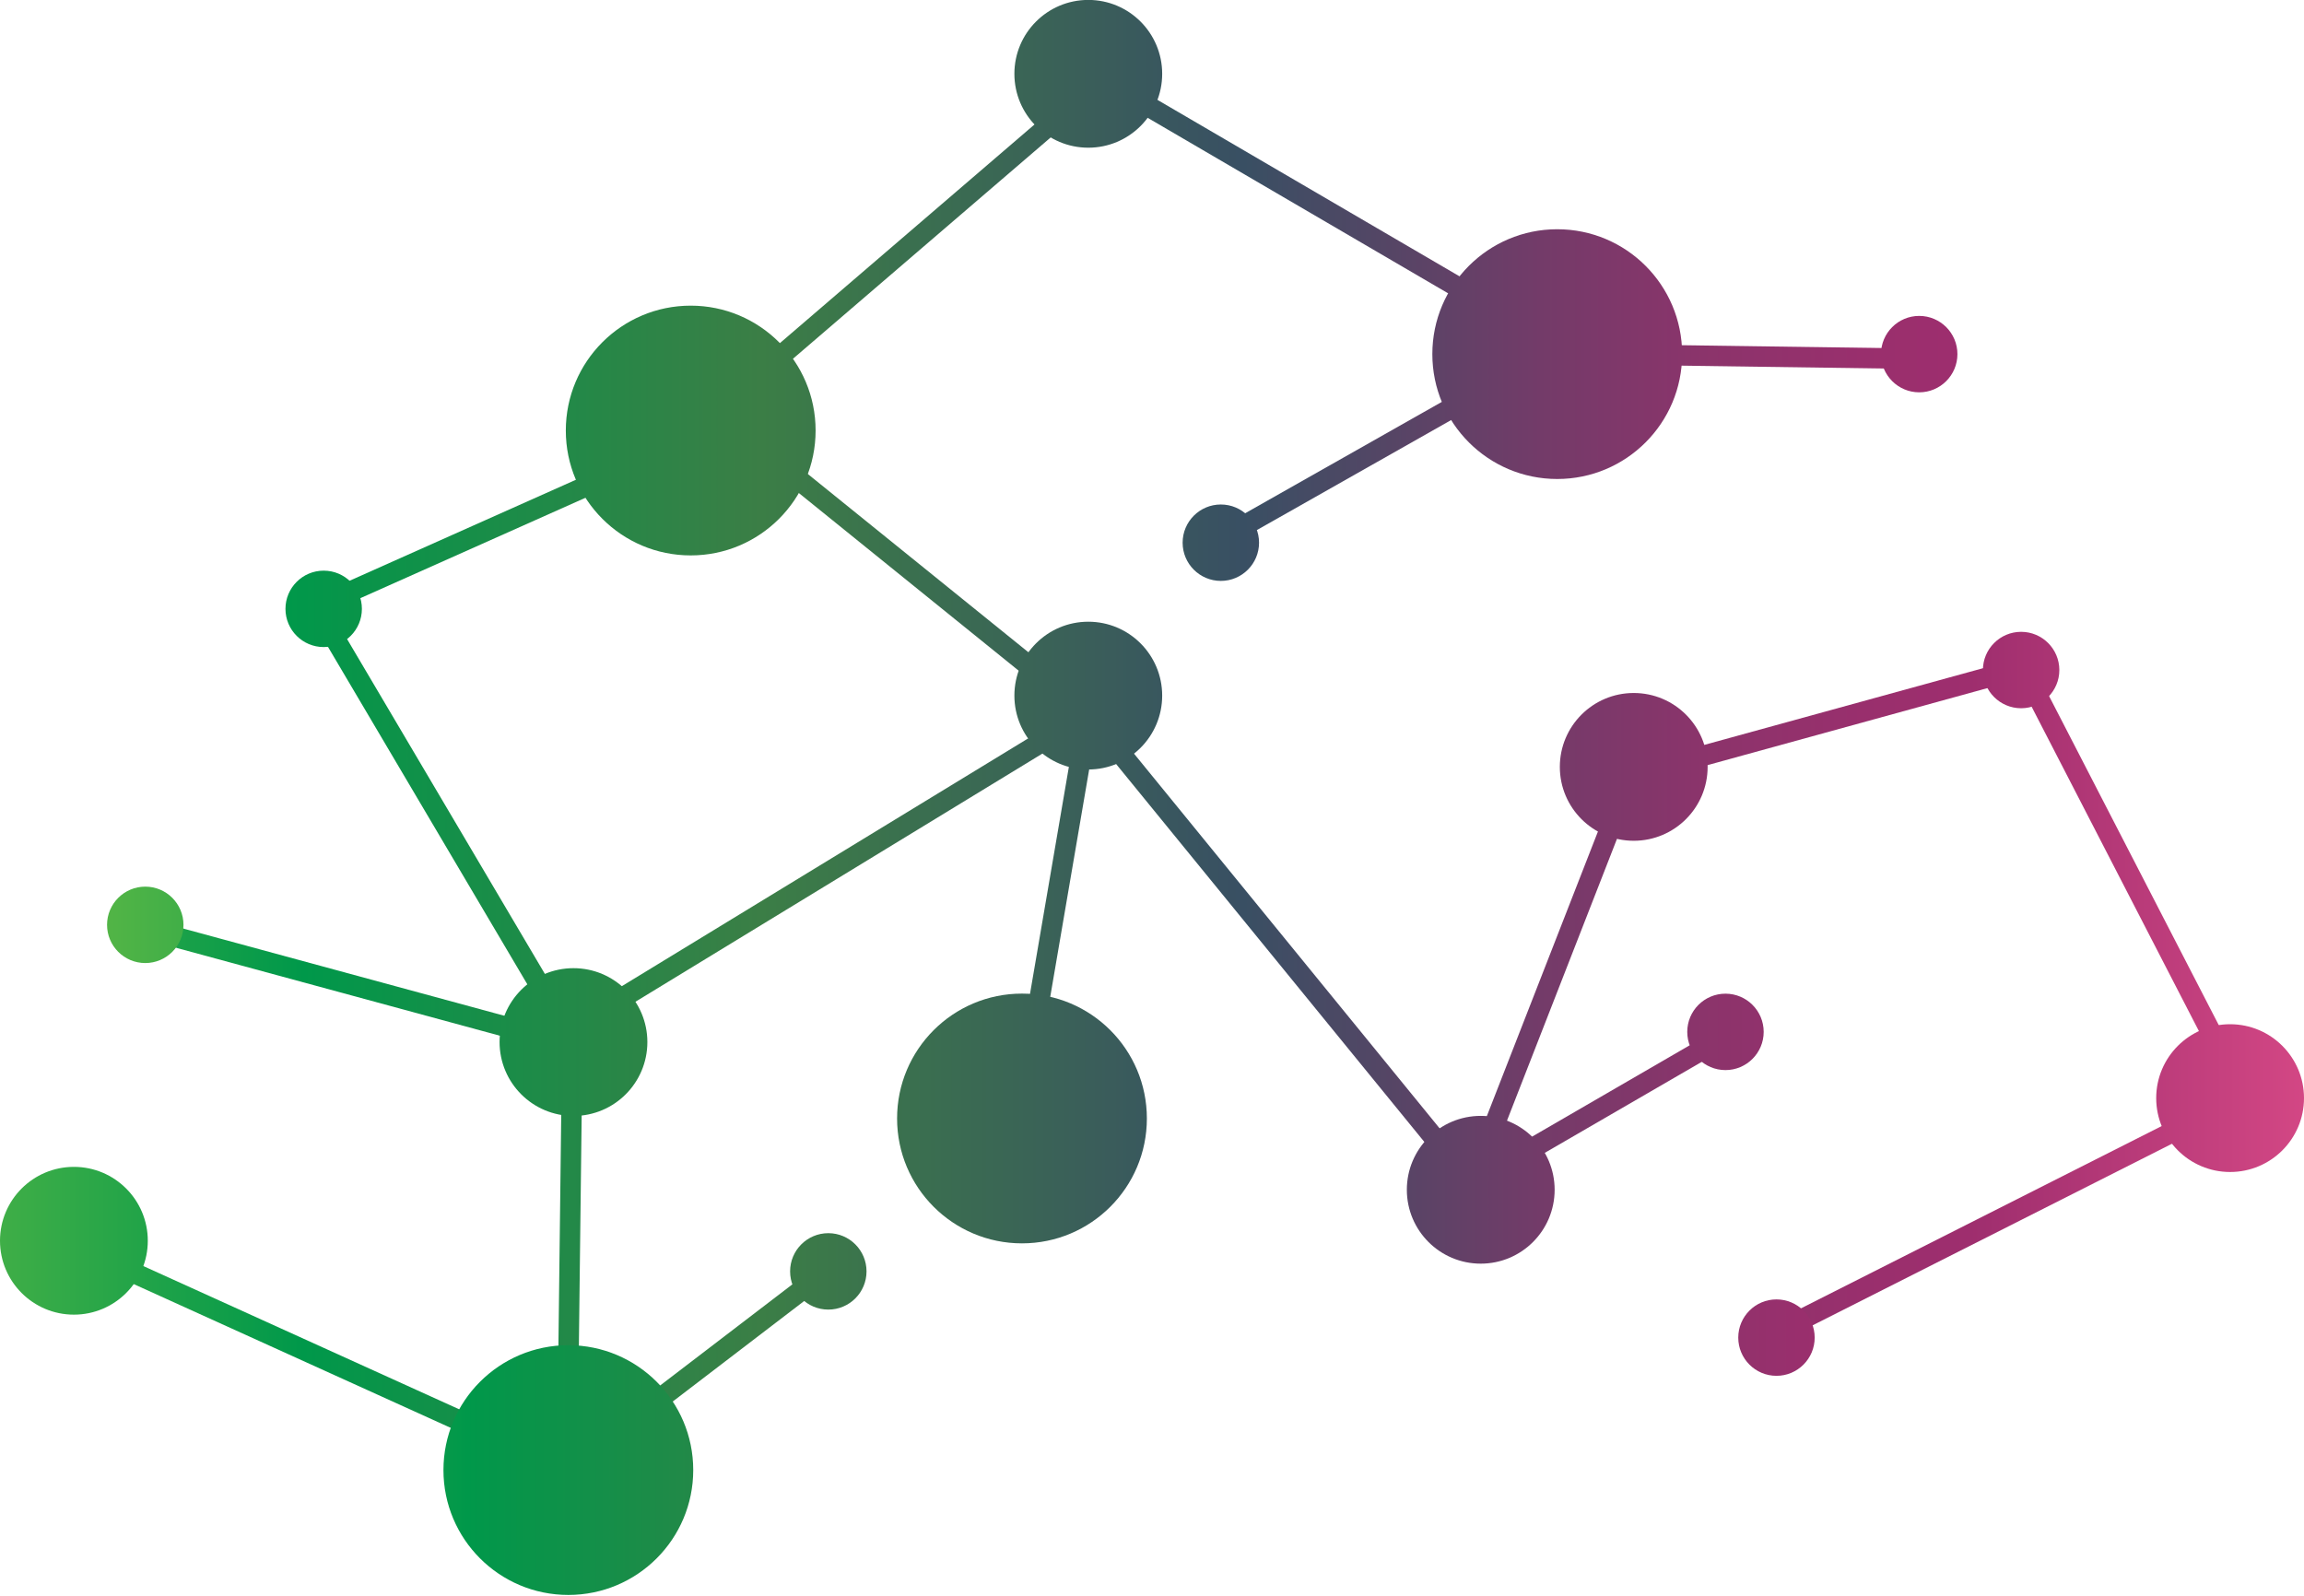 <?xml version="1.0" encoding="UTF-8"?> <svg xmlns="http://www.w3.org/2000/svg" xmlns:xlink="http://www.w3.org/1999/xlink" fill="none" height="485" viewBox="0 0 700 485" width="700"><linearGradient id="a"><stop offset="0" stop-color="#6abd45"></stop><stop offset=".19" stop-color="#00984a"></stop><stop offset=".36" stop-color="#3b7e46"></stop><stop offset=".54" stop-color="#394f63"></stop><stop offset=".59" stop-color="#534665"></stop><stop offset=".65" stop-color="#733b69"></stop><stop offset=".71" stop-color="#8b346b"></stop><stop offset=".77" stop-color="#992f6d"></stop><stop offset=".81" stop-color="#9e2e6e"></stop><stop offset="1" stop-color="#ef5490"></stop></linearGradient><linearGradient id="b" gradientUnits="userSpaceOnUse" x1="-63.03" x2="753.856" xlink:href="#a" y1="217.642" y2="217.642"></linearGradient><linearGradient id="c" gradientUnits="userSpaceOnUse" x1="-63.008" x2="753.856" xlink:href="#a" y1="108.261" y2="108.261"></linearGradient><linearGradient id="d" gradientUnits="userSpaceOnUse" x1="-63.008" x2="753.856" xlink:href="#a" y1="62.481" y2="62.481"></linearGradient><linearGradient id="e" gradientUnits="userSpaceOnUse" x1="-63.03" x2="753.856" xlink:href="#a" y1="265.375" y2="265.375"></linearGradient><linearGradient id="f" gradientUnits="userSpaceOnUse" x1="-63.008" x2="753.878" xlink:href="#a" y1="76.746" y2="76.746"></linearGradient><linearGradient id="g" gradientUnits="userSpaceOnUse" x1="-63.008" x2="753.856" xlink:href="#a" y1="139.381" y2="139.381"></linearGradient><linearGradient id="h" gradientUnits="userSpaceOnUse" x1="-63.052" x2="753.812" xlink:href="#a" y1="288.221" y2="288.221"></linearGradient><linearGradient id="i" gradientUnits="userSpaceOnUse" x1="-63.008" x2="753.856" xlink:href="#a" y1="337.161" y2="337.161"></linearGradient><linearGradient id="j" gradientUnits="userSpaceOnUse" x1="-62.986" x2="753.878" xlink:href="#a" y1="295.99" y2="295.968"></linearGradient><linearGradient id="k" gradientUnits="userSpaceOnUse" x1="-63.052" x2="753.812" xlink:href="#a" y1="369.686" y2="369.686"></linearGradient><linearGradient id="l" gradientUnits="userSpaceOnUse" x1="-63.03" x2="753.834" xlink:href="#a" y1="264.19" y2="264.19"></linearGradient><linearGradient id="m" gradientUnits="userSpaceOnUse" x1="-62.986" x2="753.878" xlink:href="#a" y1="275.843" y2="275.843"></linearGradient><linearGradient id="n" gradientUnits="userSpaceOnUse" x1="-63.008" x2="753.878" xlink:href="#a" y1="171.116" y2="171.116"></linearGradient><linearGradient id="o" gradientUnits="userSpaceOnUse" x1="-75.298" x2="779.885" xlink:href="#a" y1="161.766" y2="161.766"></linearGradient><linearGradient id="p" gradientUnits="userSpaceOnUse" x1="-77.558" x2="788.861" xlink:href="#a" y1="251.768" y2="251.768"></linearGradient><linearGradient id="q" gradientUnits="userSpaceOnUse" x1="-63.008" x2="753.856" xlink:href="#a" y1="299.128" y2="299.128"></linearGradient><linearGradient id="r" gradientUnits="userSpaceOnUse" x1="-63.03" x2="753.856" xlink:href="#a" y1="412.371" y2="412.371"></linearGradient><linearGradient id="s" gradientUnits="userSpaceOnUse" x1="-62.986" x2="753.901" xlink:href="#a" y1="381.383" y2="381.383"></linearGradient><linearGradient id="t" gradientUnits="userSpaceOnUse" x1="-63.052" x2="753.812" xlink:href="#a" y1="416.212" y2="416.212"></linearGradient><linearGradient id="u" gradientUnits="userSpaceOnUse" x1="-63.03" x2="753.834" xlink:href="#a" y1="386.321" y2="386.321"></linearGradient><linearGradient id="v" gradientUnits="userSpaceOnUse" x1="-63.03" x2="753.834" xlink:href="#a" y1="233.026" y2="233.026"></linearGradient><linearGradient id="w" gradientUnits="userSpaceOnUse" x1="-63.03" x2="753.834" xlink:href="#a" y1="377.038" y2="377.038"></linearGradient><linearGradient id="x" gradientUnits="userSpaceOnUse" x1="-63.03" x2="753.834" xlink:href="#a" y1="316.642" y2="316.642"></linearGradient><linearGradient id="y" gradientUnits="userSpaceOnUse" x1="-63.03" x2="753.834" xlink:href="#a" y1="22.451" y2="22.451"></linearGradient><linearGradient id="z" gradientUnits="userSpaceOnUse" x1="-63.029" x2="753.834" xlink:href="#a" y1="333.672" y2="333.672"></linearGradient><linearGradient id="A" gradientUnits="userSpaceOnUse" x1="-63.03" x2="753.834" xlink:href="#a" y1="211.365" y2="211.365"></linearGradient><linearGradient id="B" gradientUnits="userSpaceOnUse" x1="-63.03" x2="753.835" xlink:href="#a" y1="361.544" y2="361.544"></linearGradient><linearGradient id="C" gradientUnits="userSpaceOnUse" x1="-63.03" x2="753.834" xlink:href="#a" y1="107.603" y2="107.603"></linearGradient><linearGradient id="D" gradientUnits="userSpaceOnUse" x1="-63.03" x2="753.834" xlink:href="#a" y1="339.883" y2="339.883"></linearGradient><linearGradient id="E" gradientUnits="userSpaceOnUse" x1="-63.03" x2="753.834" xlink:href="#a" y1="130.844" y2="130.844"></linearGradient><linearGradient id="F" gradientUnits="userSpaceOnUse" x1="9.283" x2="707.55" xlink:href="#a" y1="446.695" y2="446.695"></linearGradient><linearGradient id="G" gradientUnits="userSpaceOnUse" x1="-0" x2="753.834" xlink:href="#a" y1="281.023" y2="281.023"></linearGradient><linearGradient id="H" gradientUnits="userSpaceOnUse" x1="-63.03" x2="753.834" xlink:href="#a" y1="313.547" y2="313.547"></linearGradient><linearGradient id="I" gradientUnits="userSpaceOnUse" x1="9.283" x2="707.55" xlink:href="#a" y1="406.446" y2="406.446"></linearGradient><linearGradient id="J" gradientUnits="userSpaceOnUse" x1="-63.031" x2="753.835" xlink:href="#a" y1="107.603" y2="107.603"></linearGradient><linearGradient id="K" gradientUnits="userSpaceOnUse" x1="-63.029" x2="753.834" xlink:href="#a" y1="203.596" y2="203.596"></linearGradient><linearGradient id="L" gradientUnits="userSpaceOnUse" x1="-63.03" x2="753.834" xlink:href="#a" y1="164.905" y2="164.905"></linearGradient><linearGradient id="M" gradientUnits="userSpaceOnUse" x1="-67.682" x2="749.182" xlink:href="#a" y1="185.008" y2="185.008"></linearGradient><clipPath id="N"><path d="m0 0h700v484.641h-700z"></path></clipPath><g clip-path="url(#N)"><path d="m613.839 199.909-107.098 29.474 1.646 5.969 107.098-29.474-1.646-5.991z" fill="url(#b)"></path><path d="m473.47 104.377-.088 6.211 112.585 1.58.088-6.211z" fill="url(#c)"></path><path d="m332.992 19.445-3.139 5.355 138.13 80.697 3.139-5.355z" fill="url(#d)"></path><path d="m617.394 201.511-5.509 2.831 64.413 124.919 5.509-2.831z" fill="url(#e)"></path><path d="m328.646 25.502-113.835 97.771 4.038 4.696 113.835-97.771z" fill="url(#f)"></path><path d="m456.089 111.904-87.5 49.555 3.05 5.399 87.5-49.555z" fill="url(#g)"></path><path d="m333.014 214.876-4.807 3.929 116.404 142.739 4.806-3.929z" fill="url(#h)"></path><path d="m523.069 311.989-77.602 44.99 3.116 5.355 77.602-44.99-3.116-5.377z" fill="url(#i)"></path><path d="m493.836 231.27-49.664 127.245 5.772 2.261 49.664-127.245z" fill="url(#j)"></path><path d="m676.869 332.004-138.131 69.811 2.809 5.531 138.131-69.811z" fill="url(#k)"></path><path d="m329.019 214.218-155.204 94.655 3.226 5.289 155.204-94.655z" fill="url(#l)"></path><path d="m327.593 216.369-20.191 117.939 6.123 1.054 20.191-117.94z" fill="url(#m)"></path><path d="m219.31 122.921-3.907 4.829 113.287 91.56 3.907-4.829z" fill="url(#n)"></path><path d="m97.771 187.005-2.985-5.443 100.865-45.012 2.985 5.443-100.865 44.99z" fill="url(#o)"></path><path d="m100.492 185.798-5.333 3.16 76.066 128.781 5.333-3.16z" fill="url(#p)"></path><path d="m44.332 279.069-1.624 5.992 125.709 34.148 1.624-5.991z" fill="url(#q)"></path><path d="m23.066 375.414-2.568 5.64 150.53 68.275 2.567-5.64z" fill="url(#r)"></path><path d="m170.786 316.159-1.58 130.339 6.211.088 1.58-130.339-6.211-.066z" fill="url(#s)"></path><path d="m249.595 383.49-79.138 60.528 3.775 4.916 79.138-60.528z" fill="url(#t)"></path><path d="m251.658 397.931c6.409 0 11.61-5.202 11.61-11.61s-5.201-11.609-11.61-11.609c-6.408 0-11.609 5.201-11.609 11.609s5.201 11.61 11.609 11.61z" fill="url(#u)"></path><path d="m496.36 255.477c12.4 0 22.451-10.051 22.451-22.451s-10.051-22.451-22.451-22.451-22.451 10.051-22.451 22.451 10.051 22.451 22.451 22.451z" fill="url(#v)"></path><path d="m22.451 399.467c12.4 0 22.451-10.051 22.451-22.451s-10.051-22.451-22.451-22.451-22.451 10.051-22.451 22.451 10.051 22.451 22.451 22.451z" fill="url(#w)"></path><path d="m174.232 339.093c12.4 0 22.451-10.052 22.451-22.451 0-12.4-10.051-22.452-22.451-22.452s-22.451 10.052-22.451 22.452c0 12.399 10.051 22.451 22.451 22.451z" fill="url(#x)"></path><path d="m330.643 44.88c12.4 0 22.451-10.051 22.451-22.451s-10.051-22.451-22.451-22.451c-12.399 0-22.451 10.051-22.451 22.451s10.052 22.451 22.451 22.451z" fill="url(#y)"></path><path d="m677.549 356.123c12.4 0 22.451-10.051 22.451-22.451s-10.051-22.451-22.451-22.451-22.451 10.051-22.451 22.451 10.051 22.451 22.451 22.451z" fill="url(#z)"></path><path d="m330.643 233.816c12.4 0 22.451-10.051 22.451-22.451s-10.051-22.451-22.451-22.451c-12.399 0-22.451 10.051-22.451 22.451s10.052 22.451 22.451 22.451z" fill="url(#A)"></path><path d="m449.878 383.973c12.4 0 22.451-10.052 22.451-22.451 0-12.4-10.051-22.451-22.451-22.451s-22.451 10.051-22.451 22.451c0 12.399 10.051 22.451 22.451 22.451z" fill="url(#B)"></path><path d="m473.119 145.548c20.959 0 37.945-16.986 37.945-37.945 0-20.959-16.986-37.945-37.945-37.945s-37.945 16.986-37.945 37.945c0 20.959 16.986 37.945 37.945 37.945z" fill="url(#C)"></path><path d="m310.497 377.806c20.958 0 37.945-16.986 37.945-37.945s-16.987-37.945-37.945-37.945c-20.959 0-37.945 16.986-37.945 37.945s16.986 37.945 37.945 37.945z" fill="url(#D)"></path><path d="m209.851 168.767c20.958 0 37.945-16.986 37.945-37.945s-16.987-37.945-37.945-37.945c-20.959 0-37.945 16.986-37.945 37.945s16.986 37.945 37.945 37.945z" fill="url(#E)"></path><path d="m172.674 484.641c20.958 0 37.945-16.987 37.945-37.946 0-20.958-16.987-37.945-37.945-37.945-20.959 0-37.945 16.987-37.945 37.945 0 20.959 16.986 37.946 37.945 37.946z" fill="url(#F)"></path><path d="m44.134 292.632c6.408 0 11.61-5.201 11.61-11.609 0-6.409-5.201-11.61-11.61-11.61-6.408 0-11.61 5.201-11.61 11.61 0 6.408 5.201 11.609 11.61 11.609z" fill="url(#G)"></path><path d="m524.232 325.157c6.408 0 11.61-5.202 11.61-11.61s-5.202-11.609-11.61-11.609-11.61 5.201-11.61 11.609 5.202 11.61 11.61 11.61z" fill="url(#H)"></path><path d="m539.726 418.056c6.408 0 11.61-5.202 11.61-11.61s-5.202-11.61-11.61-11.61-11.61 5.202-11.61 11.61 5.202 11.61 11.61 11.61z" fill="url(#I)"></path><path d="m583.092 119.212c6.408 0 11.61-5.201 11.61-11.609 0-6.409-5.202-11.61-11.61-11.61s-11.61 5.201-11.61 11.61c0 6.408 5.202 11.609 11.61 11.609z" fill="url(#J)"></path><path d="m614.058 215.206c6.409 0 11.61-5.202 11.61-11.61s-5.201-11.61-11.61-11.61c-6.408 0-11.609 5.202-11.609 11.61s5.201 11.61 11.609 11.61z" fill="url(#K)"></path><path d="m370.915 176.514c6.408 0 11.609-5.201 11.609-11.609 0-6.409-5.201-11.61-11.609-11.61-6.409 0-11.61 5.201-11.61 11.61 0 6.408 5.201 11.609 11.61 11.609z" fill="url(#L)"></path><path d="m98.341 196.617c6.409 0 11.61-5.201 11.61-11.609 0-6.409-5.201-11.61-11.61-11.61-6.408 0-11.61 5.201-11.61 11.61 0 6.408 5.201 11.609 11.61 11.609z" fill="url(#M)"></path></g></svg> 